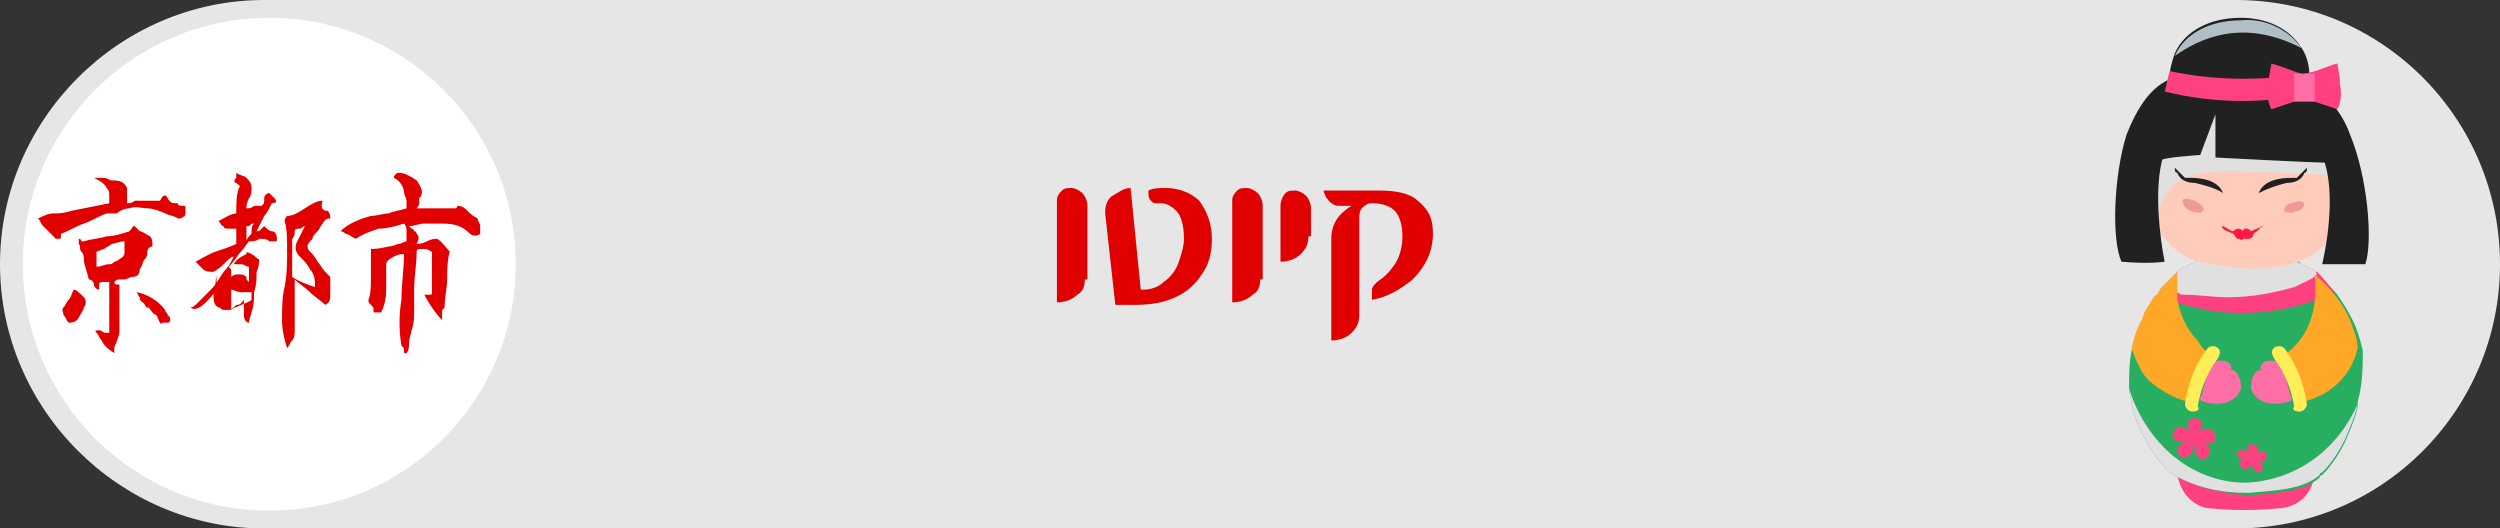 <?xml version="1.0" encoding="UTF-8"?>
<!-- Generator: Adobe Illustrator 28.0.0, SVG Export Plug-In . SVG Version: 6.00 Build 0)  -->
<svg xmlns="http://www.w3.org/2000/svg" xmlns:xlink="http://www.w3.org/1999/xlink" version="1.1" id="Layer_1" x="0px" y="0px" viewBox="0 0 98.4 20.8" style="enable-background:new 0 0 98.4 20.8;" xml:space="preserve">
<rect x="0" y="0" width="98.4" height="20.8" fill="#333333" stroke="none"/>
<style type="text/css">
	.st0{fill:#E6E6E6;}
	.st1{fill:#FFFFFF;}
	.st2{fill:#E10000;}
	.st3{fill:#FF4081;}
	.st4{fill:#27AE61;}
	.st5{fill:#E0E0E0;}
	.st6{fill:#07979E;}
	.st7{fill:#FFCCBC;}
	.st8{fill:#212121;}
	.st9{fill:#B0BEC5;}
	.st10{fill:#FF1744;}
	.st11{fill:#EF9A9A;}
	.st12{fill:#FFA726;}
	.st13{fill:#FF6EA6;}
	.st14{fill:#FFEE58;}
</style>
<g>
	<path class="st0" d="M88,20.8H10.4C4.7,20.8,0,16.1,0,10.4l0,0C0,4.7,4.7,0,10.4,0H88c5.8,0,10.4,4.7,10.4,10.4l0,0   C98.4,16.1,93.8,20.8,88,20.8z"></path>
	<circle class="st1" cx="10.6" cy="10.4" r="9.7"></circle>
</g>
<g>
	<g>
		<path class="st2" d="M5,7.4v0.1c0,0.1,0,0.1,0,0.2s0,0.1,0,0.2S5,8,5,8c0.1,0,0.2,0,0.3-0.1c0.1,0,0.2,0,0.4,0c0.1,0,0.2,0,0.3,0    c0.1,0,0.2,0,0.3,0c0.1-0.2,0.2-0.3,0.3-0.1C6.7,8,6.8,8,7,8c0,0.1,0.1,0.1,0.2,0.1s0.1,0,0.1,0.1c0,0,0,0.1,0,0.2    S7.2,8.6,7.2,8.5c0,0.1-0.1,0.1-0.2,0.1C6.9,8.5,6.7,8.5,6.5,8.4S6,8.2,5.8,8.2s-0.5-0.1-0.7,0c-0.2,0-0.4,0.1-0.5,0.2    c0,0-0.1,0-0.2,0s-0.1,0-0.2,0C3.9,8.5,3.6,8.7,3.3,8.8S2.7,9.1,2.4,9.2c0,0.2,0,0.2-0.1,0.2s-0.1,0-0.1,0C2.1,9.3,2,9.2,1.9,9.1    c0,0-0.1-0.1-0.2-0.2S1.6,8.7,1.5,8.6c0.2-0.1,0.4-0.2,0.6-0.2c0.2,0,0.4,0,0.7-0.1c0.5-0.1,1-0.2,1.5-0.3c0-0.1,0-0.2,0-0.3    c0-0.1,0-0.2-0.1-0.3C4.1,7.2,3.9,7.1,3.7,7l0,0l0,0c0.1,0,0.1,0,0.2,0S4,7,4.1,7s0.2,0.1,0.3,0.1C4.8,7.1,4.9,7.2,5,7.4z     M3.1,12.5c-0.1,0.2-0.3,0.2-0.4,0.2c-0.1-0.1-0.1-0.2-0.2-0.3c0-0.1-0.1-0.2,0-0.3c0.1-0.1,0.1-0.2,0.2-0.3    c0.1-0.1,0.1-0.2,0.2-0.4c0.1,0,0.2,0.1,0.4,0.3c0.1,0.1,0.1,0.3,0,0.4C3.3,12.2,3.2,12.3,3.1,12.5z M5.9,9.3C6,9.4,6,9.5,6,9.7    c-0.1,0-0.2,0.1-0.2,0.2s0,0.2-0.1,0.3c-0.1,0.1-0.1,0.3-0.2,0.4c0,0.2-0.1,0.3-0.3,0.3C5.1,10.9,5,11,4.9,11c-0.1,0-0.1,0-0.2,0    s-0.1,0-0.2,0.1c0,0,0,0.1,0.1,0.1s0.1,0,0.1,0s0,0.1,0,0.3c0,0.1,0,0.2,0,0.3c0,0.1,0,0.2,0,0.3c0,0.1,0,0.2,0,0.3    c0,0.1,0,0.2,0,0.3c0,0.1,0,0.2,0,0.2V13c0,0.1,0,0.2-0.1,0.4c0,0.1-0.1,0.2-0.1,0.3v0.1c0,0.1,0,0.1,0,0.1    c-0.3-0.2-0.4-0.3-0.5-0.5c-0.1-0.1-0.1-0.2-0.2-0.3C3.7,13,3.8,13,3.9,13c0,0,0.1,0,0.2,0.1c0.1,0,0.1,0,0.2,0c0-0.3,0-0.7,0-1    c0-0.2,0-0.3,0-0.5s0-0.3,0-0.5c0,0,0,0-0.1,0H4.1c-0.1,0-0.2,0-0.2,0.1s0,0.1,0,0.2c-0.1,0-0.2-0.1-0.2-0.2S3.6,11,3.5,11    c-0.1-0.4-0.2-0.6-0.2-0.8c0-0.1,0-0.2-0.1-0.3s0-0.2-0.1-0.3V9.5V9.4c0,0,0.1,0,0.1,0.1h0.1c0.3-0.1,0.6-0.1,0.9-0.2    c0.3,0,0.6-0.1,0.9-0.2C5.2,9,5.2,8.9,5.3,8.9c0,0,0,0,0.1,0.1l0.1,0.1C5.6,9.1,5.7,9.2,5.9,9.3z M4.9,9.9c0-0.1,0-0.1,0-0.2    s0-0.1,0-0.2c-0.2,0-0.4,0.1-0.5,0.1C4.3,9.7,4.2,9.7,4.1,9.8C4,9.8,3.9,9.9,3.8,9.9c0,0.2,0,0.4,0,0.6c0.2,0,0.3-0.1,0.5-0.1    c0.1,0,0.1,0,0.2-0.1c0.1,0,0.2-0.1,0.2-0.1C4.9,10.1,4.9,10,4.9,9.9z M6.5,12.2c0,0.1,0.1,0.1,0.1,0.2c0.1,0.1,0.1,0.1,0.1,0.2    c0,0,0,0.1-0.1,0.1s-0.1,0-0.2,0c-0.1,0.1-0.1,0-0.2-0.2c0-0.1-0.1-0.1-0.2-0.2s-0.1-0.2-0.2-0.2s-0.1-0.2-0.2-0.2    c-0.1-0.1-0.1-0.1-0.1-0.2c-0.1-0.1-0.1-0.2-0.1-0.2C5.8,11.6,6.2,11.8,6.5,12.2z"></path>
		<path class="st2" d="M9.8,7.8C9.7,8,9.7,8.1,9.7,8.2c0.1,0,0.2,0,0.3-0.1c0.1,0,0.2,0,0.3,0C10.4,8,10.4,8,10.4,7.8    c0-0.1,0.1-0.2,0.2-0.2c0,0,0.1,0.1,0.2,0.2C10.9,7.9,10.9,8,10.7,8c-0.1,0.2-0.2,0.4-0.3,0.5c-0.1,0.2-0.2,0.4-0.3,0.6    c0.1,0,0.1,0,0.2-0.1s0.1-0.1,0.1-0.1c0.1,0.1,0.2,0.2,0.3,0.2s0.2,0.1,0.2,0.3c0,0.1,0,0.1-0.1,0.1s-0.1,0-0.2,0    c-0.1-0.1-0.2-0.1-0.4-0.1c-0.1,0.1-0.3,0.1-0.4,0.1C9.7,9.6,9.6,9.8,9.4,10c-0.2,0.3-0.3,0.4-0.4,0.5c0.1,0.1,0.1,0.1,0.1,0.2    s0,0.1,0,0.2c0.1-0.1,0.2-0.1,0.3-0.1s0.2,0,0.3,0.1c0,0,0,0,0,0.1c0,0,0,0,0.1,0.1c0-0.1,0-0.2,0-0.3c0-0.1,0-0.2,0-0.3    c-0.1,0-0.2-0.1-0.3-0.1s-0.2,0-0.3,0c0.1-0.2,0.3-0.3,0.5-0.4c0-0.1,0-0.1,0.2,0s0.2,0.2,0.3,0.2c0,0.1,0,0.3-0.1,0.5    c0,0.3,0,0.5-0.1,0.8c0,0.3,0,0.5-0.1,0.8s-0.1,0.4-0.1,0.4c-0.1,0-0.2-0.1-0.2-0.3c0-0.1,0-0.2,0-0.3s0-0.2,0-0.3    C9.5,11.9,9.5,12,9.3,12c-0.1,0.1-0.2,0.2-0.3,0.2s-0.2,0-0.2,0c-0.1,0-0.1-0.1-0.2-0.1c-0.2-0.1-0.2-0.3-0.2-0.6    c0.1-0.3,0.1-0.5,0.1-0.7c0.1,0.6-0.1,0.8-0.4,1.1c-0.3,0.3-0.5,0.3-0.6,0.2c0.1,0,0.2-0.1,0.3-0.2s0.3-0.3,0.5-0.5    s0.3-0.4,0.5-0.7c0.2-0.2,0.3-0.4,0.4-0.6c-0.1,0-0.2,0.1-0.4,0.3s-0.4,0.3-0.4,0.3c-0.1,0-0.3,0-0.4-0.1    c-0.1-0.1-0.2-0.2-0.3-0.3c0.2-0.1,0.5-0.3,0.8-0.4s0.6-0.2,0.8-0.3c0-0.1,0-0.2,0-0.3c0-0.1,0-0.2,0-0.3H9.2C9.1,9,9.1,9,9,9    C8.9,9,8.8,9,8.8,8.9c-0.1,0-0.1-0.1-0.2-0.2c0.2-0.1,0.5-0.3,0.7-0.3c0-0.4,0-0.7,0.1-1c0.1-0.1,0-0.1-0.1-0.2    c-0.1,0-0.1-0.1,0-0.2V6.9V6.8C9.4,6.9,9.6,6.9,9.7,7s0.2,0.2,0.2,0.4C9.9,7.5,9.9,7.7,9.8,7.8z M9.9,11.5c-0.1,0-0.2,0-0.4,0    s-0.3-0.1-0.4-0.1c0,0.1,0,0.3,0,0.4c0,0.2,0,0.3,0,0.4c0.1-0.1,0.2-0.1,0.4-0.2s0.3-0.1,0.4-0.2v-0.1C9.9,11.7,9.9,11.6,9.9,11.5    z M10,8.8c-0.1,0-0.1,0-0.2,0.1c-0.1,0-0.1,0-0.1,0c0,0.1,0,0.2,0,0.3s0,0.2,0,0.3c0-0.1,0.1-0.2,0.2-0.3C9.9,9,9.9,8.9,10,8.8z     M12.9,8.3C13,8.4,13,8.5,13,8.6c-0.1,0-0.2,0-0.3,0.2c-0.1,0.1-0.1,0.2-0.2,0.3c-0.1,0.1-0.2,0.2-0.2,0.3    c-0.1,0.1-0.2,0.2-0.2,0.3c0,0,0,0.1,0.1,0.2s0.2,0.2,0.3,0.4c0.1,0.1,0.2,0.3,0.3,0.4s0.2,0.2,0.2,0.2c0,0.2,0,0.4,0,0.6    c0,0.3,0,0.4-0.2,0.5c-0.2-0.2-0.4-0.3-0.6-0.5c-0.2-0.2-0.4-0.3-0.6-0.5c0,0.1,0,0.2,0,0.4s0,0.4,0,0.6s0,0.4,0,0.6s0,0.3,0,0.4    s0,0.3-0.1,0.4s-0.1,0.2-0.2,0.3c-0.1-0.3-0.2-0.7-0.2-1.1s0-0.9,0.1-1.3c0.1-0.5,0.1-0.9,0.1-1.4s0-0.9-0.1-1.2    c0,0,0-0.1,0.1-0.2c0.2,0,0.4-0.1,0.7-0.3s0.5-0.3,0.7-0.3C12.6,8.2,12.7,8.3,12.9,8.3z M11.8,10.1c-0.2-0.2-0.2-0.4-0.1-0.6    c0.1-0.2,0.2-0.4,0.3-0.6c-0.1,0-0.1,0.1-0.2,0.1s-0.2,0-0.2,0.1s0,0.2-0.1,0.3c0,0.3,0,0.6,0,0.8c0,0.2,0,0.5,0,0.7    c0.3,0.2,0.6,0.3,0.9,0.4c0-0.2,0-0.5-0.2-0.7C12.1,10.4,12,10.3,11.8,10.1z"></path>
		<path class="st2" d="M16.5,7.8c0,0.1,0,0.1,0,0.2s-0.1,0.2-0.1,0.2c0.1,0,0.3,0,0.4,0s0.3,0,0.4,0c0.2,0,0.5,0,0.7,0    C18,8.2,18,8.1,18,8.1c0.2,0,0.3,0.1,0.4,0.2s0.2,0.2,0.4,0.3c0,0.1,0.1,0.2,0.1,0.3c0,0.1,0,0.2,0,0.3c-0.1,0.1-0.3,0.1-0.4,0    c-0.3-0.3-0.6-0.4-1.1-0.4c-0.2,0-0.5,0-0.7,0s-0.4,0.1-0.6,0.1c0,0,0,0,0.1,0.1c0,0,0.1,0,0.1,0.1c0.1,0,0.1,0.1,0.1,0.1    c0.1,0.1,0.1,0.2,0,0.4c0.1,0,0.2,0,0.4-0.1c0.2-0.1,0.3-0.1,0.4-0.1c0.2,0.1,0.3,0.3,0.5,0.5c-0.1,0.4-0.1,0.7-0.1,1.1    c0,0.3-0.1,0.7-0.1,1.1c-0.1,0.1-0.1,0.1-0.1,0.2v0.1c0,0.1,0,0.1,0,0.2c0,0-0.2-0.2-0.4-0.5c-0.2-0.3-0.3-0.5-0.3-0.5    c0.1,0,0.1,0,0.2,0s0.1,0,0.1-0.1c0-0.2,0-0.4,0-0.8c0-0.3,0-0.5,0-0.8c-0.1,0-0.1-0.1-0.3-0.1c-0.1,0-0.1,0-0.2,0    c0,0-0.1,0-0.1,0.1c0,0.5-0.1,1-0.1,1.5c0,0.3,0,0.5,0,0.8s0,0.5-0.1,0.8c0,0.1-0.1,0.3-0.1,0.5c0,0.1,0,0.3-0.1,0.4    c-0.1,0-0.1,0-0.1-0.1s0-0.1-0.1-0.2c-0.1-0.6-0.1-1.2,0-1.8c0-0.6,0.1-1.2,0.1-1.8c-0.1,0-0.2,0-0.4,0.1    c-0.2,0.1-0.3,0.2-0.3,0.3c0,0.2,0,0.5,0,1c0,0.4-0.1,0.7-0.2,0.9c0,0-0.1,0-0.2,0c-0.1,0-0.1,0-0.1-0.1s0-0.1-0.1-0.2    s-0.1-0.1-0.1-0.2c0.1-0.2,0.1-0.6,0.1-1c0-0.5,0-0.8,0-1c0.1,0,0.3,0,0.7-0.1c0.2,0,0.3-0.1,0.4-0.1s0.2-0.1,0.3-0.1    c0-0.1,0-0.2,0-0.4c0-0.1,0-0.2-0.1-0.3c-0.3,0.1-0.7,0.2-1,0.2c-0.3,0.1-0.6,0.2-0.9,0.4c-0.2-0.1-0.3-0.2-0.4-0.2    c-0.1-0.1-0.2-0.1-0.2-0.1c0.3-0.3,0.8-0.5,1.2-0.6c0.2,0,0.5-0.1,0.7-0.1c0.2-0.1,0.4-0.1,0.7-0.2c0-0.1,0-0.2,0-0.3    c0-0.1-0.1-0.2-0.1-0.4c-0.1-0.3-0.2-0.4-0.4-0.5c0-0.1,0.1-0.2,0.2-0.2c0.2,0,0.4,0.1,0.7,0.3C16.6,7.4,16.7,7.6,16.5,7.8z"></path>
	</g>
	<g>
		<g>
			<path class="st2" d="M42.7,11c0,0.3-0.1,0.5-0.3,0.6c-0.2,0.2-0.5,0.3-0.8,0.3v-4c0-0.2,0.1-0.3,0.2-0.4c0.1-0.1,0.2-0.1,0.4-0.1     c0.1,0,0.3,0.1,0.4,0.2c0.1,0.1,0.2,0.3,0.2,0.5V11H42.7z"></path>
			<path class="st2" d="M47.7,9.4c0,0.5-0.1,1-0.4,1.4c-0.5,0.8-1.4,1.2-2.6,1.2c-0.3,0-0.6,0-0.8,0l-0.4-3.6V8.3     c0-0.2,0.1-0.5,0.3-0.6s0.4-0.3,0.7-0.3l0.4,4c0.1,0,0.1,0,0.1,0c0.3,0,0.6-0.1,0.8-0.3c0.3-0.2,0.5-0.5,0.6-0.8s0.2-0.6,0.2-0.9     c0-0.5-0.1-0.9-0.3-1.1S45.9,8,45.7,8c0,0,0,0-0.1,0s0,0-0.1,0s-0.1,0-0.2-0.1c-0.1-0.1-0.1-0.2-0.1-0.4c0.2-0.1,0.4-0.1,0.7-0.1     c0.5,0,1,0.2,1.3,0.5C47.5,8.3,47.7,8.8,47.7,9.4z"></path>
			<path class="st2" d="M49.6,11c0,0.3-0.1,0.5-0.3,0.6c-0.2,0.2-0.5,0.3-0.8,0.3v-4c0-0.2,0.1-0.3,0.2-0.4c0.1-0.1,0.2-0.1,0.4-0.1     c0.1,0,0.3,0.1,0.4,0.2c0.1,0.1,0.2,0.3,0.2,0.5V11H49.6z"></path>
			<path class="st2" d="M51.5,9.3c0,0.3-0.1,0.5-0.3,0.7s-0.5,0.3-0.8,0.3V8.1c0-0.2,0.1-0.4,0.2-0.5c0.1-0.1,0.2-0.1,0.4-0.1     c0.1,0,0.3,0.1,0.4,0.2c0.1,0.1,0.2,0.3,0.2,0.5v1.1H51.5z"></path>
			<path class="st2" d="M56.4,9.2c0,0.7-0.3,1.3-0.8,1.8c-0.5,0.4-1,0.7-1.6,0.8l0,0c0-0.2,0-0.3,0-0.4s0.1-0.2,0.2-0.3     c0.3-0.2,0.5-0.4,0.7-0.7c0.2-0.3,0.3-0.7,0.3-1.1s-0.1-0.8-0.3-1S54.4,8,54,8c-0.2,0-0.3,0.1-0.4,0.2c-0.1,0.1-0.1,0.3-0.1,0.5     v3.7c0,0.3-0.1,0.5-0.3,0.7c-0.2,0.2-0.5,0.3-0.8,0.3v-4c0-0.6,0.3-1,0.8-1.3h-0.5c-0.2,0-0.3-0.1-0.4-0.2s-0.2-0.3-0.2-0.4h2.2     c0.6,0,1.2,0.1,1.5,0.4C56.3,8.3,56.4,8.7,56.4,9.2z"></path>
		</g>
	</g>
	<g id="_x32_">
		<g>
			<g>
				<path class="st3" d="M91.1,18.5c-1.8,0.4-3.6,0.4-5.4,0l0,0c0,0.7,0.5,1.4,1.2,1.5c1,0.1,1.9,0.1,2.9,0      C90.6,19.9,91.1,19.3,91.1,18.5L91.1,18.5z"></path>
				<path class="st4" d="M92.8,15.8c0,0.1,0,0.1,0,0.2c-0.1,0.5-0.3,0.9-0.5,1.4c-0.2,0.4-0.5,0.9-0.9,1.3c0,0-0.1,0-0.1,0.1      c-0.7,0.6-1.8,0.6-2.8,0.7c-1.1-0.1-2.1-0.3-3.1-0.9c-0.4-0.4-0.7-0.8-0.9-1.2c-0.3-0.5-0.5-1-0.6-1.5c0-0.2-0.1-0.4-0.1-0.6      c0-0.5,0-1,0.1-1.5l0,0c0.1-0.4,0.2-0.8,0.4-1.1c0-0.1,0.1-0.2,0.1-0.3c0.1-0.2,0.2-0.3,0.3-0.5l0,0c0.1-0.1,0.1-0.2,0.2-0.2      c0.1-0.1,0.1-0.2,0.2-0.3c0.1-0.1,0.1-0.1,0.2-0.2s0.3-0.3,0.4-0.4l0.1-0.1c0.2-0.1,0.4-0.2,0.6-0.3c0.3-0.1,0.6-0.2,0.9-0.2      s0.7,0,1,0.2c0,0,0.1,0,0.1,0.1l0.1-0.1c0.3-0.2,0.6-0.2,1-0.2c0.3,0,0.6,0,0.9,0.2c0.2,0.1,0.4,0.2,0.6,0.3      c0.1,0,0.1,0.1,0.2,0.1l0.1,0.1c0.3,0.2,0.5,0.5,0.7,0.7c0.2,0.3,0.4,0.6,0.6,1s0.3,0.8,0.4,1.2C93,14.4,93,15.1,92.8,15.8z"></path>
				<path class="st5" d="M92.8,15.9c-0.1,0.5-0.3,0.9-0.5,1.4c-0.2,0.4-0.5,0.9-0.9,1.3c0,0-0.1,0-0.1,0.1c-0.7,0.6-1.8,0.6-2.8,0.7      c-1.1,0-2.1-0.2-3.1-0.8c-0.4-0.4-0.7-0.8-0.9-1.2c-0.3-0.5-0.5-1-0.6-1.5c0-0.2-0.1-0.4-0.1-0.6c0.7,2.2,2.5,3.7,4.6,3.7      C90.4,18.9,92,17.7,92.8,15.9z"></path>
				<path class="st3" d="M91.9,11.5c-0.3,0.2-0.6,0.3-1,0.4c-2.2,0.7-4.1,0.4-5.2,0h-0.1c-0.3-0.1-0.6-0.2-0.7-0.3      c0.1-0.1,0.1-0.2,0.2-0.3c0.1-0.1,0.1-0.1,0.2-0.2s0.3-0.3,0.4-0.4l0.1-0.1c0.2-0.1,0.4-0.2,0.6-0.3c0.3-0.1,0.6-0.2,0.9-0.2      s0.7,0,1,0.2c0,0,0.1,0,0.1,0.1l0.1-0.1c0.3-0.2,0.6-0.2,1-0.2c0.3,0,0.6,0,0.9,0.2c0.2,0.1,0.4,0.2,0.6,0.3      c0.1,0,0.1,0.1,0.2,0.1l0.1,0.1C91.5,11,91.7,11.3,91.9,11.5z"></path>
				<path class="st6" d="M90.9,10.6c-2.4,1.2-4.4,0.4-5,0c0.2-0.1,0.4-0.2,0.6-0.3c0.3-0.1,0.6-0.2,0.9-0.2s0.7,0,1,0.2      c0,0,0.1,0,0.1,0.1l0.1-0.1c0.3-0.2,0.6-0.2,1-0.2c0.3,0,0.6,0,0.9,0.2C90.5,10.4,90.7,10.5,90.9,10.6z"></path>
				<path class="st5" d="M91.2,10.8c-0.2,0.2-0.5,0.3-0.9,0.5c-0.7,0.2-1.6,0.4-2.6,0.4c-0.6,0-1.2-0.1-1.7-0.1      c-0.1,0-0.2,0-0.3-0.1c-0.2,0-0.4-0.1-0.6-0.2c0.1-0.1,0.1-0.1,0.2-0.2s0.3-0.3,0.4-0.4l0.1-0.1c0.2-0.1,0.4-0.2,0.6-0.3      c0.3-0.1,0.6-0.2,0.9-0.2s0.7,0,1,0.2c0,0,0.1,0,0.1,0.1l0.1-0.1c0.3-0.2,0.6-0.2,1-0.2c0.3,0,0.6,0,0.9,0.2      c0.2,0.1,0.4,0.2,0.6,0.3c0.1,0,0.1,0.1,0.2,0.1C91.1,10.7,91.2,10.8,91.2,10.8z"></path>
				<path class="st7" d="M91.9,8.7v0.1c-0.1,0.3-0.2,0.5-0.3,0.7c-0.8,1.1-2.7,1.2-3.9,1c-0.8-0.1-1.7-0.2-2.3-0.9l-0.1-0.1      c-0.2-0.2-0.5-0.6-0.4-0.9l0.4-4.4l1.1-0.4c0,0,0.9-0.1,1.8-0.1c0.9,0.2,2.5,0.6,3.4,0.8L91.9,8.7z"></path>
				<path class="st5" d="M85,9.3c0,0.1-0.4-1.4,0.8-2.2C86.7,6.5,89,6.8,92,6.9c-0.3-1.6-2.2-3.8-2.3-3.9c-0.2-0.1-2.5-0.3-2.6-0.2      c-0.2,0.1-2.3,2.9-2.3,2.9S84.3,8.4,85,9.3z"></path>
				<path class="st8" d="M93.1,10.4c-1.1,0-1.7,0-1.7,0s0.6-2.4,0.1-4c-0.5,0-4.3-0.2-4.3-0.2V4.5l-0.6,1.6c0,0-1.5,0.1-1.5,0.2      c-0.4,1.6,0.1,4,0.1,4s-0.6,0.1-1.7,0c-0.4-0.9-0.3-3.4,0.2-5c0.4-1,1-2.1,2.1-2.3c2.4-0.5,5.7-0.5,6.7,2.3      C93.2,7,93.4,9.5,93.1,10.4z"></path>
				<path class="st8" d="M90.9,3c0,0.3-0.1,0.6-0.2,0.9h-5.1c-0.1-0.2-0.2-0.5-0.2-0.9c0-0.3,0.1-0.6,0.2-0.9      C86,1.2,87,0.7,88.2,0.7c1,0,1.9,0.4,2.4,1.2C90.8,2.2,90.9,2.6,90.9,3z"></path>
				<path class="st9" d="M90.6,1.9c-2.3-1.2-4-0.4-5,0.3C86,1.3,87,0.8,88.2,0.8C89.2,0.7,90.1,1.2,90.6,1.9z"></path>
				<path class="st8" d="M87.5,7.6C87.3,7.1,86.7,7,86.2,7H86l-0.4-0.4c0,0.1,0,0.2,0.1,0.2c0.1,0.3,0.4,0.4,0.7,0.4      C86.8,7.3,87.2,7.4,87.5,7.6z"></path>
				<path class="st8" d="M88.9,7.6C89.1,7.1,89.7,7,90.2,7h0.2l0.4-0.4c0,0.1,0,0.2-0.1,0.2c-0.1,0.3-0.4,0.4-0.7,0.4      C89.6,7.3,89.3,7.4,88.9,7.6z"></path>
				<path class="st10" d="M89,8.9C88.9,9,88.8,9,88.6,9.1l0,0C88.5,9,88.5,9,88.4,9s-0.1,0-0.1,0.1c0,0-0.1-0.1-0.2-0.1      s-0.2,0.1-0.2,0.1l0,0c-0.1,0-0.2-0.1-0.4-0.2c0,0-0.1,0,0,0.1s0.2,0.1,0.4,0.2l0,0C88,9.3,88,9.4,88.1,9.4s0.1,0.1,0.2,0      c0.1,0,0.1,0,0.2,0s0.2-0.1,0.2-0.2l0,0C88.8,9.1,88.9,9.1,89,8.9C89.1,9,89.1,8.9,89,8.9z"></path>
				<g>
					<path class="st11" d="M86.7,8.3c0,0.1-0.2,0.1-0.5,0C86,8.2,85.9,8,85.9,7.9s0.2-0.1,0.5,0C86.7,8.1,86.8,8.2,86.7,8.3z"></path>
					<path class="st11" d="M90.7,8c0,0.1-0.1,0.3-0.3,0.3c-0.2,0.1-0.4,0.1-0.5,0C89.9,8.2,90,8,90.2,8C90.4,7.9,90.6,7.9,90.7,8z"></path>
				</g>
				<g>
					<path class="st12" d="M86.9,13.9c-0.4,0.7-0.6,0.9-0.7,1.9l0,0h-0.1c-0.5-0.1-1-0.4-1.5-0.8c-0.3-0.3-0.5-0.7-0.7-1.3l0,0       c0.1-0.4,0.2-0.8,0.4-1.1c0-0.1,0.1-0.2,0.1-0.3c0.1-0.2,0.2-0.3,0.3-0.5l0,0c0.1-0.1,0.1-0.2,0.2-0.2c0.1-0.1,0.1-0.2,0.2-0.3       c0.1-0.1,0.1-0.1,0.2-0.2s0.3-0.3,0.4-0.4c0,0.2,0,0.5,0,0.7c0,0.1,0,0.2,0,0.3v0.1c0.1,0.5,0.3,1.1,0.8,1.6       C86.6,13.6,86.7,13.7,86.9,13.9C86.9,13.8,86.9,13.8,86.9,13.9z"></path>
					<path class="st13" d="M87.2,14.2h0.3c0.2,0,0.4,0.2,0.3,0.4c0.1-0.1,0.3,0.1,0.3,0.2c0.1,0.1,0.1,0.4,0.1,0.5       c-0.2,0.6-0.9,0.7-1.5,0.5c-0.1,0-0.1-0.1-0.1-0.1c0-0.1,0.1-0.2,0.1-0.3c0-0.1,0.1-0.3,0.1-0.4c0-0.2,0.1-0.3,0.1-0.5       L87.2,14.2z"></path>
					<g>
						<path class="st14" d="M86.3,16.2L86.3,16.2c-0.2,0-0.3-0.2-0.3-0.3c0.2-1.4,0.9-2.2,0.9-2.2c0.1-0.1,0.3-0.1,0.4,0        s0.1,0.2,0,0.4c0,0-0.6,0.7-0.8,1.9C86.6,16.1,86.5,16.2,86.3,16.2z"></path>
					</g>
				</g>
				<g>
					<path class="st12" d="M92.8,13.7c-0.3,1.3-1.3,1.9-2.1,2.1h-0.1c-0.1-1-0.4-1.2-0.7-1.9c0,0,0,0,0.1,0c1.2-0.9,1.2-2.4,1.1-3.1       c0.6,0.5,1.1,1.1,1.4,1.8C92.6,12.9,92.8,13.3,92.8,13.7z"></path>
					<path class="st13" d="M89.6,14.2h-0.3c-0.2,0-0.4,0.2-0.3,0.4c-0.1-0.1-0.3,0.1-0.3,0.2c-0.1,0.1-0.1,0.4-0.1,0.5       c0.2,0.6,0.9,0.7,1.5,0.5c0.1,0,0.1-0.1,0.1-0.1c0-0.1-0.1-0.2-0.1-0.3c0-0.1-0.1-0.3-0.1-0.4c0-0.2-0.1-0.3-0.1-0.5L89.6,14.2       z"></path>
					<g>
						<path class="st14" d="M90.5,16.2L90.5,16.2c0.2,0,0.3-0.2,0.3-0.3c-0.2-1.4-0.9-2.2-0.9-2.2c-0.1-0.1-0.3-0.1-0.4,0        s-0.1,0.2,0,0.4c0,0,0.6,0.7,0.8,1.9C90.2,16.1,90.3,16.2,90.5,16.2z"></path>
					</g>
				</g>
				<path class="st3" d="M91.3,3.6c-2,0.5-4.1,0.5-6.1,0c0.1-0.3,0.1-0.5,0.2-0.8c1.9,0.4,3.9,0.4,5.8,0C91.2,3.1,91.2,3.3,91.3,3.6      z"></path>
			</g>
			<g>
				<path class="st3" d="M90.6,3.9l-1.2,0.4c-0.1-0.2-0.2-0.5-0.1-1c0-0.4,0.1-0.7,0.1-0.8c0.4,0.1,0.8,0.3,1.2,0.4V3.9z"></path>
				<path class="st3" d="M90.8,3.9L92,4.3c0.1-0.2,0.2-0.5,0.1-1c0-0.4-0.1-0.7-0.1-0.8c-0.4,0.1-0.8,0.3-1.2,0.4V3.9z"></path>
				<rect x="90.3" y="2.9" class="st13" width="0.8" height="1.1"></rect>
			</g>
		</g>
		<path class="st3" d="M86.2,17.3c-1.2,0.4-0.6-1.1,0.1-0.2c-0.7-0.9,0.9-0.8,0.2,0c0.7-0.8,1.1,0.8,0.1,0.2c1,0.5-0.3,1.4-0.2,0.1    C86.3,18.6,85,17.7,86.2,17.3z"></path>
		<path class="st3" d="M88.5,18c-0.8,0.3-0.4-0.7,0.1-0.1c-0.5-0.6,0.6-0.5,0.2,0c0.4-0.5,0.7,0.5,0,0.2c0.7,0.3-0.2,0.9-0.1,0.1    C88.5,18.8,87.7,18.2,88.5,18z"></path>
	</g>
</g>
</svg>

